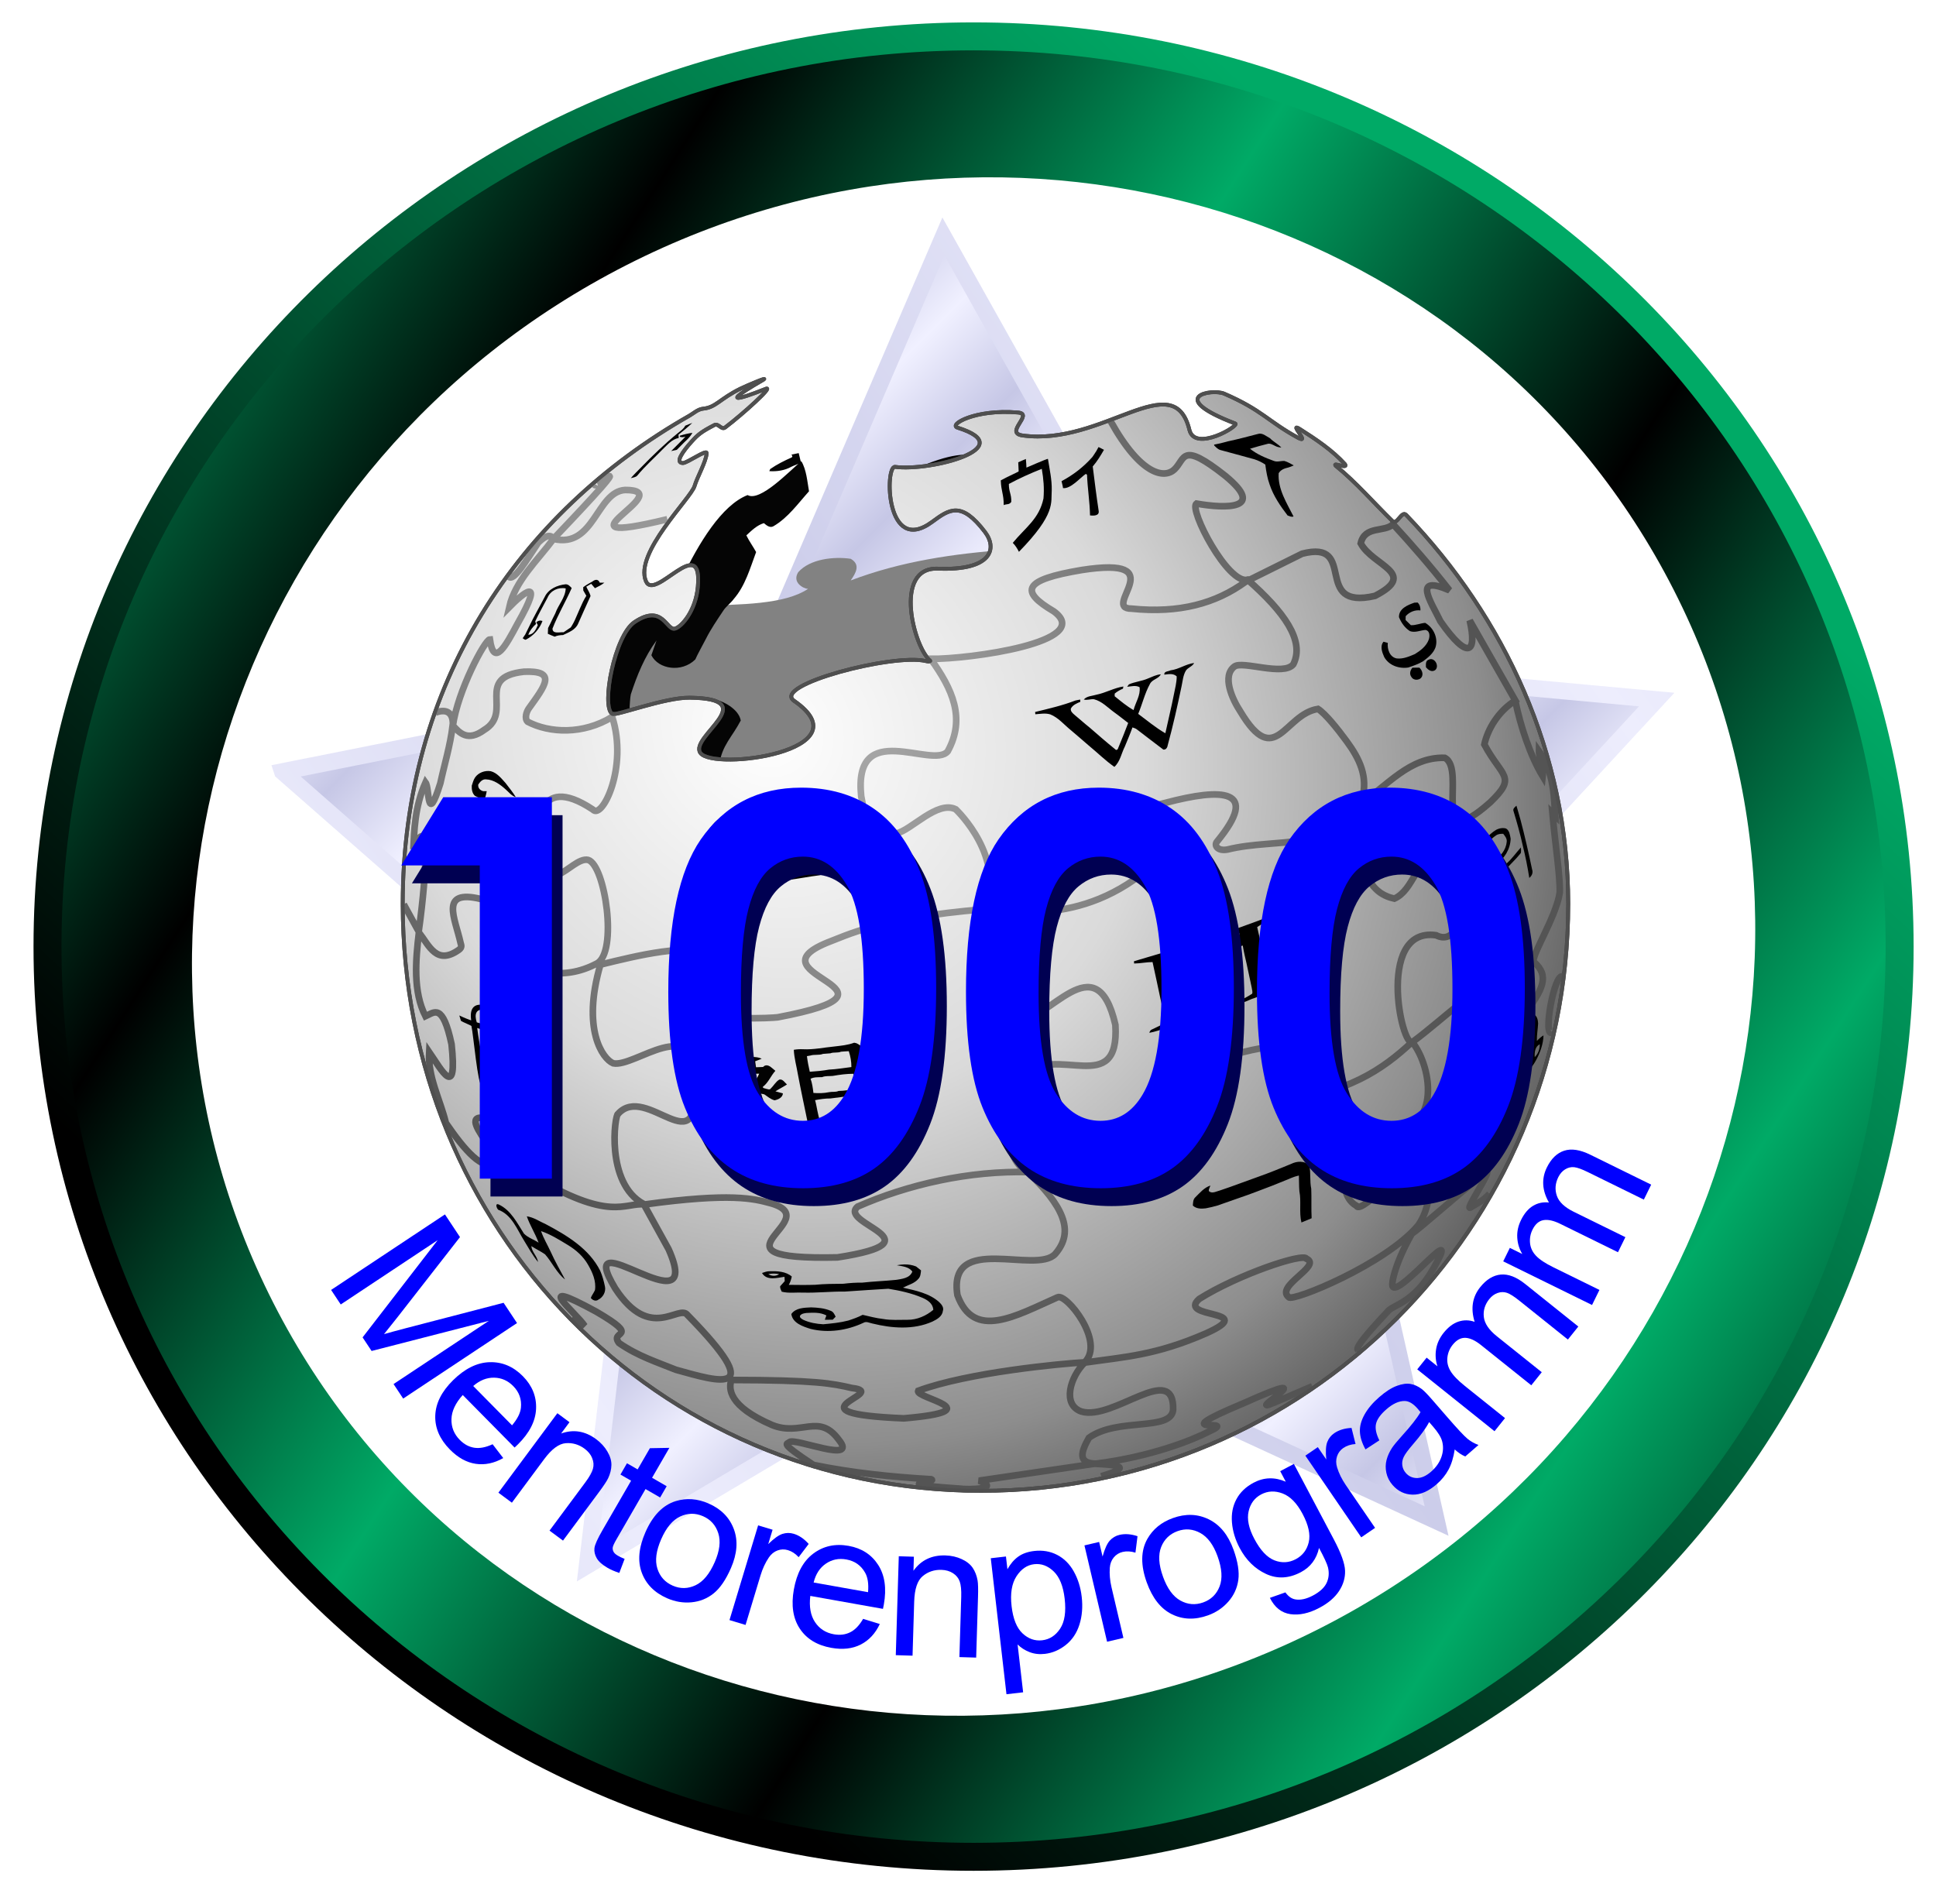 <?xml version="1.0" encoding="UTF-8"?>
<!DOCTYPE svg PUBLIC "-//W3C//DTD SVG 1.1//EN" "http://www.w3.org/Graphics/SVG/1.1/DTD/svg11.dtd">
<svg version="1.1" viewBox="0 0 345.99 340.37" xmlns="http://www.w3.org/2000/svg" xmlns:xlink="http://www.w3.org/1999/xlink">
<defs>
<linearGradient id="p" x1="-634.31" x2="-615.81" y1="4.817" y2="23.329" gradientTransform="matrix(.692 0 0 .692 526.18 109.3)" gradientUnits="userSpaceOnUse" spreadMethod="reflect"><stop stop-color="#c6c7e6" offset="0"/><stop stop-color="#f0f0ff" offset="1"/></linearGradient>
<linearGradient id="o" x1="-622.61" x2="-492.78" y1="183.77" y2="90.181" gradientTransform="matrix(.692 0 0 .692 526.18 109.3)" gradientUnits="userSpaceOnUse" spreadMethod="reflect"><stop stop-color="#ededfd" offset="0"/><stop stop-color="#cccdea" offset="1"/></linearGradient>
<linearGradient id="r" x1="-412.6" x2="-339.77" y1="268.31" y2="314.36" gradientTransform="matrix(1.006 0 0 .989 491.38 -168.16)" gradientUnits="userSpaceOnUse" spreadMethod="reflect"><stop offset="0"/><stop stop-color="#0a6" offset="1"/></linearGradient>
<linearGradient id="q" x1="-403.08" x2="-207.83" y1="445.32" y2="241.69" gradientTransform="matrix(1.006 0 0 .989 491.38 -168.16)" gradientUnits="userSpaceOnUse"><stop offset="0"/><stop stop-color="#0a6" offset="1"/></linearGradient>
<radialGradient id="m" cx="243.87" cy="549.1" r="615.02" gradientTransform="matrix(.16 .16 -.111 .111 162.82 23.278)" gradientUnits="userSpaceOnUse"><stop stop-color="#b1b1b1" offset="0"/><stop stop-color="#545454" offset="1"/></radialGradient>
<radialGradient id="n" cx="282.71" cy="281.52" r="617.72" gradientTransform="matrix(.187 .165 -.151 .172 126.86 35.806)" gradientUnits="userSpaceOnUse"><stop stop-color="#fff" offset="0"/><stop stop-color="#dadada" offset=".451"/><stop stop-color="#b6b6b6" offset=".648"/><stop stop-color="#8d8d8d" offset=".866"/><stop stop-color="#646464" offset="1"/></radialGradient>
<filter id="l" color-interpolation-filters="sRGB"><feGaussianBlur stdDeviation=".65"/></filter></defs>
<g fill-rule="evenodd">
<path d="m339.49 169.19c0 89.849-74.095 162.69-165.5 162.69-91.401 0-165.5-72.837-165.5-162.69s74.095-162.69 165.5-162.69c91.401 0 165.5 72.837 165.5 162.69z" fill="url(#r)" stroke="url(#q)" stroke-width="5"/>
<path d="m48.867 232.91c34.259 67.267 118.05 93.266 187.16 58.07 69.108-35.196 97.359-118.26 63.1-185.53-34.259-67.267-118.05-93.266-187.16-58.07-69.108 35.196-97.359 118.26-63.1 185.53z" fill="#fff"/>
<path d="m50.467 137.91 84.21-16.777 33.919-78.881 41.979 74.904 85.502 7.883-58.266 63.071 18.924 83.754-77.989-35.924-73.806 43.879 10.066-85.273-64.539-56.635z" fill="url(#p)" stroke="url(#o)" stroke-width="3"/>
</g>
<path d="m181.86 141.3c.007.079-75.096-3.425-75.097-3.428-.001-.002-2.515-25.699-2.506-25.096 9.303-7.513 31.765-1.932 40.152-7.522-.844-.044-2.898-1.148-1.76-2.978 2.133-2.41 6.431-2.827 9.387-2.398 1.82 1.056.903 2.56-.007 3.871 8.885-3.38 18.288-4.803 28.195-5.5l1.636 43.051z" fill="#828282"/>
<path d="m124.56 101.24c.834 1.141 1.697 2.258 2.561 3.375.653 1.164.808 2.555.597 3.858-.573 1.647-1.241 3.271-2.091 4.796-1.655 2.553-3.128 2.046-5.46.563-.959.062-2.059 0-2.843.65-2.138 2.913-3.467 6.194-4.592 9.638-.203.853-.396 5.972-.395 5.983-.01-.009-5.22-.546-5.317-.564-.538-10.161.974-12.119 5.877-19.162 2.567-2.173 11.636-9.12 11.662-9.137zm3.576 23.887c.918.173 3.864 1.515 4.247 3.65-1.546 2.985-3.393 4.457-3.841 7.941-.018-.019-7.492-2.707-7.544-2.594.097.163 6.687-8.142 7.138-8.997zm48.338-35.836c5e-5.052 1.289 12.04 1.244 12.089-.247-.232-2.228-2.917-2.446-3.174-.215-.253-.406-.525-.605-.789-.773-1.102-1.939-2.148-3.353-2.189-1.379.102-2.475 1.045-3.529 1.846-.595.499-1.339.762-1.969 1.208-.757.341-1.64.627-2.454.314-1.366-.492-2.509-1.704-2.857-3.111-.117-1.054-1.502-5.135-1.326-6.211.059.044 17.304.021 17.295.016v4e-6zm-5.929-13.171c-.006-.012 6.435.876 6.433.759.002.017-1.478 6.868-1.526 6.79-.183-.152-3.494-2.139-4.724-2.629-.045-1.605-.018-3.324-.182-4.92zm-33.264-6.857c.911 1.506 1.066 3.635 1.372 5.377-1.98 2.207-3.746 4.72-6.354 6.246-.639.369-1.246-.162-1.711-.553-1.244.378-2.205 1.324-3.133 2.189.505 1.035 1.19 1.971 1.745 2.979-1.086 2.9-1.929 6.019-4.01 8.407-.568.78-1.402 1.321-1.909 2.148-1.083 1.628-2.195 3.246-3.072 4.996-.292.567-1.646 3.047-1.877 3.644-2.423 2.406-6.585 1.774-7.852-.751.584-1.558 8.013-25.057 17.198-28.629 2.234 1.288 7.534-4.358 9.604-6.054zm-1.548-1.223c.144-.027.933-.198 1.077-.225l.398 1.643c-.367.307-1.257.565-1.678.784-1.212.675-2.601.893-3.973.797l.16-.372c1.205-.839 2.53-1.501 3.872-2.093.023-.055.07-.165.094-.22-.043-.068-.128-.205-.171-.273.056-.01.167-.031.223-.041zm95.143 9.684c.017-.018.415-1.374.604-1.578.241.223 1.484 1.796 1.7 2.046-.034.139-.423.574-.457.713-.361-.058-1.092-.581-1.454-.61-.008-.126-.386-.446-.394-.572zm-17.034-6.897c1.701 1.358 4.095 2.087 6.001 3.059.45.27 1.678 1.688 1.72 2.28-.168.74-1.748.937-2.358 1.282-2.519 1.574-4.736.783-6.919-1.721l1.555-4.9z" fill="#050505"/>
<path d="m280.27 161.54c0 57.951-46.979 104.93-104.93 104.93s-103.37-46.979-103.37-104.93c0-39.177 20.593-69.818 51.264-87.256.692-.394 1.476-1.147 2.443-1.242 2.268-.222 2.933-1.741 6.677-3.584 1.063-.523 5.363-2.335 3.945-1.516-10.1 5.841-.348 1.91.549 1.556 1.567-.619-4.059 4.498-7.263 6.915-.654.494-1.187-.818-1.922-.438-2.291 1.185-2.922 1.689-4.09 2.99-1.545 1.722-2.999 3.751-1.544 3.8.755.025 4.294-2.529 4.261-1.767-.062 1.45-1.742 4.389-2.153 5.852-.612 2.177-10.846 12.012-8.694 17.045 1.579 3.694 10.169-8.892 9.269 1-.394 4.326-2.897 7.123-4.062 7.46-1.562.452-2.156-4.568-7.253-1.162-3.56 2.379-5.991 15.032-3.993 16.406.623.429 9.371-2.95 13.861-2.894 13.287.166-.15 7.022 1.9 9.872 2.37 3.293 29.619-.393 16.759-9.308-4.082-2.829 17.693-8.5 23.504-7.12.845.201.88-.038.845-.065-2.879-2.145-6.792-16.772 1.363-16.443 9.524.384 10.702-3.538 8.372-6.585-4.208-5.503-6.296-4.084-9.411-1.781-8.37 6.19-8.476-10.068-6.631-9.825 6.402.843 22.532-3.459 11.174-7.006-1.703-.532 3.147-3.366 10.783-2.712 2.921.25-2.537 3.651.842 4.107 14.348 1.936 26.971-12.583 29.8-1.006.992 4.059 9.069-.795 8.185-1.133-12.522-4.793-4.16-6.284-1.968-5.336 6.808 2.943 7.819 4.951 13.221 7.894 2.26 1.231-1.824-2.911.296-1.569 2.901 1.837 5.868 3.831 8.074 6.285.597.94-2.335-.449-1.654.281 3.589 2.899 6.887 6.709 10.126 9.873.829.81 1.646-1.932 2.45-1.096 17.583 18.288 28.976 42.667 28.976 69.507z" fill="url(#n)" stroke="#393939" stroke-linejoin="bevel" stroke-width=".679"/>
<path d="m279.3 174.54c-1.544-.801-3.636 11.116-1.905 10.015m-186.5-81.507c.892 1.016 3.208-2.955 5.273-6.042.842-.804 2.002-1.802 2.771-.731 17.615-18.481 6.489-8.063 7.389-9.737m-28.519 40.834c2.122-.777 3.253.086 3.117 2.386.87-6.303 5.751-15.445 6.62-15.472.711 5.059 2.811 1.195 4.926-2.771 5.077-8.937.9-5.406-1.462-3.002 1.056-4.678 4.972-8.262 7.906-12.189 7.306 1.74 7.678-8.441 12.8-8.748 10.086-.008-14.613 10.594 7.543 5.234m115.27 154.97-6.812 2.925c-6.099 2.601 10.603-7.11-5.542.135-15.278 6.379.231 2.206-6.389 5.157-2.192 1.163-9.906 4.398-20.109 5.638 5.893.243 5.494.912 1.135 2.232m69.378-50.466c-1.257 1.23-1.239 1.116-3.438 2.453-1.003.481 4.202-7.142 2.83-6.423-6.818 5.65-11.788 10.068-13.28 11.103-2.996 5.284-3.768 9.111-3.375 9.47 1.4 1.53 12.592-12.655 7.293-3.375-3.425 6.224-7.276 6.589-8.164 7.729-8.599 9.116-4.089 6.143-5.497 7.429m9.866-55.607c-5.293 4.987-11.805 9.447-24.093 10.545-2.787-.721 12.108-13.912-8.082-8.159-24.324 10.071-5.524 8.847-6.004 12.855.372.082.495 5.388-30.25 8.082-10.83-.316-21.811 2.245-30.712 6.158-3.712 3.093 15.159 6.171-3.618 9.083-25.321.541-1.438-6.766-12.008-9.699-2.903-.787-7.007-1.884-22.399.231-3.747-.411-6.072 3.322-20.398-5.311-3.373-1.204 6.976-3.352-3.079-8.39-14.126-6.069-1.649 4.946-3.002 6.389-2.564 1.361-5.674-2.28-9.102-7.255-1.02-4.219-3.25-8.204-2.983-12.681 2.288 3.351 5.061 8.647 4.003-1.385-1.591-7.456-3.073-5.707-4.663-4.998-2.249-4.442-1.755-9.998-1.173-15.006 1.886 2.509 3.199 5.906 7.121 3.147.675-.475.406-.886.331-1.23-.976-4.444-3.87-9.691 3.643-7.862 10.581 2.081-.555 8.495 3.235 10.143 5.615 2.812 11.259 4.65 17.446 1.389 3.817-1.895 1.525-17.654-1.54-18.528-3.172-.7-8.046 9.129-9.16-4.311.288-.422-.523-11.685 10.007-4.695 1.665 1.9 6.335-7.566 3.464-16.549-5.225 3.203-11.206 2.893-15.104.865-.6-.567-.243-1.77.209-2.4 2.933-4.082 5.097-6.801-.885-6.548-8.927.982-1.807 7.213-7.082 10.391-2.954 2.173-4.43.56-5.642-.805-.446 3.63-1.491 7.019-2.21 10.35-2.459 7.838-1.89.883-2.653-.15-1.945 4.404-2.021 8.695-2.165 11.942 2.865-7.11 2.522 3.367.951 14.714l-2.681-4.873m126.32-86.366c5.455 9.808 9.677 10.286 11.412 8.646 2.003-1.894 1.128-5.149 9.107 1.151 7.33 6.036.103 5.868-5.171 4.953-1.384 1.021 5.631 14.488 9.144 13.607 6.443 5.664 10.31 10.898 8.164 15.131-1.775 2.143-9.063-.686-10.503.372-2.298 1.688-.407 5.852 1.076 8.096 6.24 10.391 7.814.435 13.843-.507 1.308.835 3.473 3.521 5.137 5.792 2.302 3.141 3.855 6.33 2.748 10.304-5.617 9.814-14.993 6.801-24.057 9.035-1.814.335-2.415-.758-1.881-1.405 7.8-9.445.966-9.65-9.277-6.922-24.41 6.014 1.374 8.552-3.046 11.807-13.286 11.224-27.643 6.753-29.159 7.284 3.733-9.355-4.794-17.545-5.187-17.948-3.288-1.675-8.012 3.778-10.606 4.29-4.512.891-5.318-1.131-6.304-6.631-1.462-14.07 12.76-4.764 15.463-8.024 3.247-5.912.829-11.162-3.051-16.53 6.89.076 29.435-3.02 22.023-8.479-6.174-3.645-5.506-5.643 4.937-7.395 16.673-2.606 3.364 6.92 8.933 6.899 8.56.876 15.088-.947 20.366-4.79l10.136-5.032c10.096-2.601 1.602 10.168 13.008 7.543 7.847-4.043-.379-5.346-2.54-9.391.726-3.229 4.279-1.925 5.773-3.425 3.232 3.518 6.904 7.732 10.083 11.815-6.695-2.877-3.351 1.95-1.616 5.542 4.985 7.133 6.581 5.63 5.234-.154l8.159 14.317c-3.047 1.892-4.958 5.138-5.542 7.851 3.157 5.917 5.886 5.665 1.078 10.314-11.096 9.879-4.141-5.946-8.159-7.928-6.322-.189-10.241 5.028-15.087 8.159-.886 12.711 2.08 16.111 6.081 17.011 3.552-1.593 3.821-7.299 7.466-6.928 6.605.415 5.657 16.388 0 13.47-11.145-1.575-5.801 22.176-3.926 18.858 5.184-3.858 11.439-10.126 15.164-10.699 4.308-1.51-7.961 17.345 4.388 6.158 3.534-4.655 4.673-7.054 1.886-9.506-.882-.586 3.957-8.039 4.578-12.418.126-2.694-.833-8.848-1.307-14.253l.5.5c-.185-2.68-.149-7.845-2.925-11.623-.017.503.823 3.49.693 4.58-2.194-3.614-3.998-9.007-4.888-13.47m-18.454 60.924c3.663 4.543 5.518 16.702-5.574 16.366-4.788.209-9.191 10.22-4.354 12.954.853 1.841 10.988-9.914 11.604-7.524.392-.587 3.063 5.556-.555 10.967-5.829 6.989-22.547 13.762-23.157 12.885-2.532-1.979 5.974-5.582 3.178-6.877-.541-1.123-12.295 2.837-19.198 7.191-4.033 3.61 10.835 1.797 1.304 6.116-9.111 3.992-14.633 4.225-21.776 5.264-2.579 2.559-4.05 7.506-.599 8.731 5.708 1.752 16.653-9.084 16.421-.297-.383 3.912-9.94 1.306-15.053 5.006-1.435 2.541-2.01 4.518 1.146 4.611l-20.792 3.048c4.109 1.507-1.893 1.659-3.586 1.409-13.447-.913-3.454-1.081-4.962-1.665-7.014-.416-14.027-1.124-21.041-2.562-6.529-4.309-4.47-3.64-4.322-4.078 1.066-.822 12.41 3.961 8.854-.422-3.559-4.866-6.72-.537-11.902-2.626-7.836-3.382-7.808-6.519-7.293-8.055 15.154.026 17.984.615 21.542 1.434 7.154.848-12.62 4.501 9.265 5.424 16.067-1.384 1.977-3.594 2.578-4.924 8.855-3.291 25.667-4.873 29.752-5.091 3.735-3.67-3.319-12.414-4.855-11.617-7.528 3.341-14.928 7.713-17.883-.401-1.745-11.23 14.092-3.61 17.49-7.361 3.573-4.119 1.319-8.654-4.984-14.693-4.67-2.365-4.432-12.531-1.089-17.09 6.168-5.96 17.594 4.075 16.818-9.144-3.441-14.961-11.938-.363-17.907-.544-9.959-.525-6.672-16.817-5.552-20.138-18.88 1.591-24.533 4.66-28.085 5.987-14.283 5.892 17.382 8.364-8.817 13.335-.847.106-11.872.815-11.806-1.85.032-1.303 8.245-8.07.921-9.525-5.289-1.838-13.9.259-20.792 1.959-3.365 11.522.382 16.843 2.286 17.635 3.878.814 14.897-9.248 14.478 3.375 1.273 15.266-8.523.01-13.607 5.66-.581.039-2.312 12.423 4.572 16.111l4.459 8.082c6.678 15.041-17.473-6.203-9.545 7.005 6.328 9.694 11.408 2.698 12.932 4.772 14.279 14.588 5.826 11.975-2.078 9.776-3.387-1.377-6.774-2.434-10.16-4.772-1.853-2.386 4.254-.757-4.08-5.619-12.027-6.552-3.511.306-2.078 2.54l-2.313-1.358" fill="none" stroke="url(#m)" stroke-width="1.188"/>
<path d="m280.27 161.54c0 57.951-46.979 104.93-104.93 104.93s-103.37-46.979-103.37-104.93c0-39.177 20.593-69.818 51.264-87.256.692-.394 1.476-1.147 2.443-1.242 2.268-.222 2.933-1.741 6.677-3.584 1.063-.523 5.363-2.335 3.945-1.516-10.1 5.841-.348 1.91.549 1.556 1.567-.619-4.059 4.498-7.263 6.915-.654.494-1.187-.818-1.922-.438-2.291 1.185-2.922 1.689-4.09 2.99-1.545 1.722-2.999 3.751-1.544 3.8.755.025 4.294-2.529 4.261-1.767-.062 1.45-1.742 4.389-2.153 5.852-.612 2.177-10.846 12.012-8.694 17.045 1.579 3.694 10.169-8.892 9.269 1-.394 4.326-2.897 7.123-4.062 7.46-1.562.452-2.156-4.568-7.253-1.162-3.56 2.379-5.991 15.032-3.993 16.406.623.429 9.371-2.95 13.861-2.894 13.287.166-.15 7.022 1.9 9.872 2.37 3.293 29.619-.393 16.759-9.308-4.082-2.829 17.693-8.5 23.504-7.12.845.201.88-.038.845-.065-2.879-2.145-6.792-16.772 1.363-16.443 9.524.384 10.702-3.538 8.372-6.585-4.208-5.503-6.296-4.084-9.411-1.781-8.37 6.19-8.476-10.068-6.631-9.825 6.402.843 22.532-3.459 11.174-7.006-1.703-.532 3.147-3.366 10.783-2.712 2.921.25-2.537 3.651.842 4.107 14.348 1.936 26.971-12.583 29.8-1.006.992 4.059 9.069-.795 8.185-1.133-12.522-4.793-4.16-6.284-1.968-5.336 6.808 2.943 7.819 4.951 13.221 7.894 2.26 1.231-1.824-2.911.296-1.569 2.901 1.837 5.868 3.831 8.074 6.285.597.94-2.335-.449-1.654.281 3.589 2.899 6.887 6.709 10.126 9.873.829.81 1.646-1.932 2.45-1.096 17.583 18.288 28.976 42.667 28.976 69.507z" fill="none" stroke="#4f4f4f" stroke-linejoin="bevel" stroke-width=".679"/>
<path d="m122.46 76.089c.414-.184.839-.341 1.263-.502-.784.745-1.615 1.439-2.468 2.103.01.148.031.444.042.592-1.234.228-2.037 1.245-2.9 2.058-1.499 1.544-3.119 2.977-4.487 4.643-.288.343-.782.355-1.181.487.544-.637 1.147-1.22 1.732-1.819 2.125-2.185 4.316-4.309 6.678-6.239.481-.398 1.038-.742 1.322-1.323z" fill="#020202"/>
<path d="m121.51 77.874c.729-.227 1.473-.409 2.23-.514-.472.923-1.345 1.527-2.029 2.278-.251.253-.501.506-.752.758-.339.074-.677.152-1.015.228.72-.73 1.461-1.441 2.171-2.182.098-.105.294-.315.391-.419-.356.144-.698.157-1.024.04.007-.047.021-.141.028-.188z"/>
<path d="m224.77 77.575c.822-.29 1.514.403 2.191.751.604.643 1.441 1.015 2.035 1.675-.393-.039-.781-.115-1.127-.307-.432-.213-.909-.519-1.406-.34-1.028.263-2.054.532-3.064.855 1.246 1.004 2.738 1.622 4.229 2.165.623.267 1.284-.029 1.928.022.591.168 1.119.497 1.656.791-.31.137-.619.266-.939.366-.688.152-1.379.388-1.756 1.029-.177 2.822 1.433 5.31 2.657 7.731-.381.148-.716-.064-1.059-.171-1.3-1.697-2.533-3.489-3.214-5.537-.416-1.148-.616-2.36-.773-3.566-.611-.419-1.281-.739-1.987-.96-.853-.211-1.69-.477-2.539-.695-1.146-.312-2.296-.611-3.439-.932-.483-.11-.822-.489-1.159-.82-.008-.04-.025-.121-.033-.161.774-.149 1.546-.314 2.304-.537.038-.011.113-.034.15-.045 1.796-.378 3.569-.856 5.346-1.315z"/>
<path d="m196.32 79.904c.325.162.648.325.975.491-.599 1.038-1.22 2.072-2.009 2.98.338 2.665.663 5.333 1.069 7.989.106.863-.976.83-1.553.762-.043-2.429-.447-4.834-.533-7.26-.055-.042-.164-.126-.218-.168-1.026.701-2.682 2.71-4.078 2.546-.042-.423-.175-.827-.262-1.239 2.102-1.125 3.927-2.531 5.514-4.324.07-.103.21-.308.28-.411.312-.431.574-.894.816-1.367z"/>
<path d="m183.44 83.581c.011.022 3.705-1.644 3.843-1.556.29 1.858.724 3.71.677 5.603-.161 2.232.77 4.207-5.865 11.003-.283-.587-.639-1.138-1.099-1.603 2.29-2.782 4.708-4.268 5.487-7.932.158-1.84.011-3.478-.301-5.297-2.043.809-3.942 1.664-5.883 2.701-.015 1.453.469 1.752.43 3.202-.363.557-.772.326-1.349.578.002-1.999-.459-2.42-.527-4.418 1.193-.667 3.222-1.552 3.196-1.615-.008-.019-.079-1.621-.074-1.619.015.008 1.351-.612 1.36-.597.018.03.124 1.563.105 1.549z"/>
<path d="m105.9 103.92c.48-.382 1.036-.439 1.281.232.208-.002.624-.006.832-.008-.51.415-1.105.699-1.688.991-.222-.266-.445-.531-.67-.792-.219.129-.658.386-.877.514.234.567.633 1.073.757 1.682-.762 1.648-1.486 3.316-2.234 4.971-.488 1.093-1.674 1.513-2.674 1.995-.514.018-1.029.07-1.5.292-.412-.162-.821-.331-1.222-.517.01-.257.031-.772.041-1.029.295-.569.574-1.147.842-1.728.149-.291.293-.584.441-.874.528-1.534 1.804-2.821 1.87-4.478-1.345-.256-2.724.39-3.26 1.674-.722 1.409-1.527 2.775-2.189 4.215.038.115.113.345.15.46-.605.537-1.099 1.172-1.388 1.937.964-.035 1.372-.974 1.703-1.731-.067-.126-.202-.377-.27-.502.321-.296.688-.375 1.103-.237-.517 1.433-1.593 2.624-2.936 3.329-.223.112-.416-.158-.606-.236.155-.223.308-.446.459-.67.202-.443.419-.878.642-1.309.873-1.859 1.913-3.631 2.857-5.453.673-1.387 2.258-2.073 3.718-2.216.481-.012.786.358 1.089.672-1.08 2.449-2.471 4.76-3.436 7.258.02 1.022 1.334.585 1.998.639.425-.287.849-.578 1.274-.865.377-.57.686-1.18.947-1.81.237-.516.459-1.039.68-1.561.334-.783.694-1.558 1.15-2.279-.18-.318-.36-.637-.546-.95-.003-.145-.009-.436-.012-.581.523-.4 1.1-.715 1.673-1.035h1e-5z" fill="#020202"/>
<path d="m209.22 119.81c1.475-.187 2.725-1.136 4.191-1.306-.325.655-1.16.796-1.514 1.422-.469.837-.539 1.817-.736 2.739-.742 3.554-1.535 7.1-2.491 10.603-.055.387-.333.779-.77.707-1.549-1.198-3.132-2.353-4.671-3.564-.243-.206-.549-.294-.841-.394-.41 1.157-.904 2.282-1.363 3.42-.623 1.207-.829 2.689-1.871 3.634-1.635-1.148-3.063-2.568-4.606-3.837-1.079-.911-2.124-1.861-3.213-2.759-1.186-.959-2.198-2.214-3.645-2.791-.867-.257-1.782-.085-2.662-.017-.008-.102-.025-.306-.034-.408 2.429-.593 4.871-1.155 7.21-2.055.275-.067.555-.118.836-.17.008.101.025.303.033.404-.639.274-1.353.562-1.696 1.213-.088.501.326.832.66 1.123.909.742 1.77 1.54 2.693 2.265 1.507 1.314 3.017 2.629 4.572 3.886.176.246.467.061.518-.186.623-1.496 1.228-3 1.804-4.515-.839-.625-1.641-1.297-2.494-1.903-1.164-.841-2.195-1.986-3.634-2.343-.604-.055-1.205.221-1.808.053.562-.637 1.476-.622 2.235-.854 1.664-.328 3.164-1.22 4.839-1.474-.017.096-.052.289-.07.385-.532.231-1.045.509-1.484.891-.001.117-.002.35-.003.467 1.085.876 2.162 1.781 3.378 2.475.342-1.371 1.276-2.631 1.075-4.096-.707-.374-1.481-.137-2.225-.07.079-.107.237-.321.316-.428 1.083-.48 2.309-.567 3.4-1.05.749-.296 1.481-.687 2.301-.748-.4.824-1.54.881-1.943 1.727-.925 1.68-1.354 3.579-2.092 5.343 1.596 1.178 3.122 2.477 4.849 3.462.493-2.308 1.075-4.596 1.523-6.915.211-1.075.502-2.144.508-3.247-.61-.585-1.458-.405-2.209-.313-.107-.624.743-.561 1.133-.78v1e-5z"/>
<path d="m252.77 107.72c.193-.008.388-.017.585-.025.39.376.517.881.498 1.411-1-.13-1.971.284-2.636 1.023-.005.173-.014.519-.018.692.313.31.631.617.949.925.878.041 1.688-.348 2.552-.416 1.489.841 2.383 2.753 1.831 4.413-.399 1.075-1.337 1.805-2.227 2.464-.749.449-1.572.743-2.394 1.022l-.235.082c-1.64.253-3.462-.37-4.296-1.872-.376-.818-.793-1.968-.127-2.739.192.052.577.157.769.21-.132 1.129.356 2.584 1.629 2.783 1.116.114 2.197-.355 3.206-.781 1.019-.626 2.057-1.421 2.48-2.585.22-.627.226-1.594-.601-1.732-.918.072-1.828.546-2.758.211-.921-.582-1.558-1.499-1.959-2.496-.046-1.529 1.553-2.169 2.755-2.591h-1e-5z"/>
<path d="m255.32 117.91c1.026-.535 2.023 1.156 1.148 1.879-.633.402-1.216-.045-1.63-.518-.006-.487-.106-1.163.482-1.361z"/>
<path d="m252.43 119.34c.412.007.826 0 1.242-.004.554.521.831 1.455.119 1.976-.534.316-1.275.226-1.58-.355-.368-.515-.181-1.183.219-1.617z"/>
<path d="m84.893 138.97c.61-.882 1.772-1.304 2.814-1.129 1.139.303 1.885 1.284 2.643 2.115.629.828 1.293 1.636 1.839 2.525-.745-.212-1.219-.854-1.774-1.343-.989-.896-2.173-1.793-3.559-1.836-.657-.068-1.058.449-1.391.924-.068.612.311 1.021.867 1.183.163.002.49.005.653.007-.08.421-.166.845-.321 1.248-.593.331-1.259-.191-1.801-.429-.496-.473-.579-1.161-.554-1.81.166-.495.295-1.014.586-1.454z"/>
<path d="m86.322 143.2c-.261.004-.524.014-.785.032-.72.149-1.214.81-1.486 1.454-.505 1.085-.346 2.321-.265 3.475.192-.986.323-2.014.923-2.855.198-.067.396-.137.594-.202.664.119 1.338.125 2.011.106.195 1.106-.027 2.207-.467 3.226-.845.022-1.691-.015-2.536-.026-.201.498-.399.999-.605 1.496.121.065.367.195.488.26-.741 1.24-1.38 2.561-1.73 3.969.963-.183 1.926.048 2.881.17 1.569.252 3.232.729 4.319 1.963.283-.92.266-1.884.302-2.833.278-1.632.713-3.232 1.422-4.733-.293-.011-.588-.023-.881-.032.081-1.881.688-3.711 1.661-5.316-.809-.007-1.617-.004-2.425-.011-.298.635-.571 1.285-.722 1.974.506.096.851.471 1.125.881.022.826-.042 1.653-.249 2.457-.809-.011-1.617-.027-2.425-.037.293-1.124.691-2.265.472-3.443.264-.643.556-1.279.732-1.953-.784.003-1.572-.033-2.356-.021zm-1.406 6.945c.918.069 1.84.093 2.754.218.514.091 1.115-.08 1.56.255.492.443.249 1.168.308 1.746.054.926-.214 1.826-.233 2.748-1.184-1.143-2.595-2.061-4.176-2.547-.355-.108-.725-.133-1.093-.154-.033-.106-.1-.324-.133-.43.281-.644.595-1.269 1.013-1.836z"/>
<path d="m129.27 145.76c2.708-1.744 6.009-2.428 9.199-2.371 2.483-.023 5.176.737 6.788 2.74.613 1.169.76 2.524.616 3.823-.315.975-.644 2.006-1.397 2.741-1.095 1.14-2.538 1.857-3.994 2.419-0.0.328.001.658.003.988 1.197-.133 2.377-.404 3.582-.473.764-.668.957-2.101 2.2-2.04.182.937.246 1.889.361 2.835-1.977.243-3.932.632-5.907.892-.995.129-1.986.391-2.997.302-.016-.766-.062-1.53-.083-2.295 1.647-.603 3.189-1.685 4.023-3.263.875-1.453 1.216-3.397.39-4.944-.246-.585-.705-1.04-1.146-1.481-1.425-1.208-3.455-1.413-5.236-1.095-1.868.266-3.86.81-5.131 2.303-1.317 1.442-1.975 3.652-1.15 5.498.48 1.215 1.398 2.278 2.6 2.818.792.337 1.65.462 2.476.687-.011.75.022 1.5.07 2.249l.003.108c-2.717.395-5.453.658-8.168 1.052-.174-.927-.132-1.872-.129-2.809.304.001.609.004.914.009.53.444.911 1.364 1.72 1.251 1.015-.109 2.03-.236 3.034-.42-.092-.346-.009-.991-.529-.974-1.347-.174-2.767-.441-3.816-1.371-1.134-.829-1.46-2.289-1.692-3.593-.149-2.362 1.538-4.349 3.396-5.588z" fill="#020202"/>
<path d="m270.5 145.02c-.198-.454.214-.751.512-1.012.257.841.48 1.692.728 2.537.775 2.922 1.442 5.87 2.061 8.829.225.617-.022 1.14-.491 1.547-.312-1.95-.697-3.892-1.175-5.808-.456-2.054-1.024-4.081-1.635-6.093z"/>
<path d="m268.48 148.01c-.371.02-.739.131-1.072.297-1.477.871-2.567 2.344-3.04 3.985-.253.83-.049 1.822.589 2.425.705.565 1.618.153 2.313-.207 1.585-.975 2.643-2.727 2.706-4.595-.125-.653-.196-1.454-.828-1.831-.22-.064-.446-.086-.669-.074zm.164 1.019c.331.406.695.865.631 1.427-.135 1.454-1.144 2.825-2.536 3.306-.384.137-.865.135-1.157-.18-.406-.446-.378-1.097-.313-1.655.337-1.099 1.166-1.99 2.106-2.616.371-.264.828-.285 1.268-.281z"/>
<path d="m269.23 154.35c.982-.842 1.703-1.929 2.576-2.875.022.329.051.664-.01.993-.915 1.151-2.017 2.131-2.969 3.248.342 1.355.654 2.723.86 4.106-.149.291-.37.536-.582.78-.063-.018-.19-.054-.253-.072-.291-1.372-.478-2.768-.903-4.109-.314.276-.623.555-.931.834-.832.794-1.761 1.479-2.569 2.298-.197-.267-.39-.538-.576-.807 1.142-.826 2.186-1.774 3.289-2.648.714-.552 1.379-1.164 2.068-1.746h1e-5z"/>
<path d="m224.22 164.81c.991-.33 1.932-.826 2.974-.99-.039.095-.118.285-.158.379-.726.582-1.599.963-2.358 1.506.526 2.336 1.069 4.669 1.567 7.012.25 1.215.485 2.433.763 3.643.321-.059.646-.117.969-.183.624-.067 1.305-.448 1.904-.108-.244.205-.528.357-.822.473-1.645.639-3.297 1.257-4.949 1.877-.961.256-1.892 1.022-2.914.756.813-.595 1.743-.999 2.577-1.557.134-.341-.037-.713-.068-1.057-.436-1.959-.809-3.931-1.283-5.881-.121-.56-.235-1.121-.328-1.684-.068.027-.203.08-.271.106-3.277 4.319-6.684 8.535-10.207 12.652 1.06-.092 2.109-.285 3.168-.396-.073.121-.218.364-.291.485-1.223.322-2.403.784-3.614 1.145-1.308.414-2.611.841-3.928 1.224-.507.153-1.017.298-1.537.391.056-.294.216-.533.509-.626.805-.381 1.614-.758 2.382-1.212-.358-1.424-.574-2.879-.928-4.304-.437-2.174-.942-4.334-1.399-6.503-1.106.004-2.195.25-3.3.257-.005-.101-.014-.302-.019-.403.369-.113.741-.225 1.113-.333 1.207-.36 2.418-.707 3.624-1.073 1.297-.386 2.594-.777 3.884-1.187l.027-.133c.21-0.0.422.001.636.003l.046.396c-.929.482-1.891.903-2.782 1.455.46 1.953.905 3.909 1.321 5.873.214.983.391 1.975.637 2.951 1.398-1.303 2.472-2.898 3.719-4.336 2.328-2.785 4.515-5.682 6.712-8.57-.975.025-1.924.282-2.898.307.005-.104.014-.312.019-.416 1.846-.614 3.684-1.252 5.503-1.942v-1e-5z"/>
<path d="m274.03 181.31c-.945.279-1.616 1.038-2.361 1.634-.08.079-.238.24-.318.318-.162.156-.324.31-.483.467-1.585 1.715-3.153 3.47-4.415 5.444-.624.981-1.172 2.03-1.427 3.173.362-.17.71-.374 1.024-.626.381-.412.723-.863.971-1.369.72-1.503 1.809-2.791 2.945-3.995.896-1.095 1.907-2.163 3.237-2.722.212.301.535.578.504.987.035 1.094-.054 2.204-.292 3.274-.428.937-1.06 1.765-1.555 2.669-.75 1.183-1.265 2.491-1.99 3.688-.017-1.575.615-3.174.149-4.717-.876.042-1.531.678-2.117 1.258-.919.962-1.762 2.181-1.666 3.576 1.002.179 1.611-.68 2.26-1.273.014 1.29-.201 2.563-.292 3.847.055.049.163.143.218.191l.016-.016c.553-.593 1.185-1.121 1.639-1.799 1.014-1.98 1.817-4.116 3.215-5.868-.05.549-.133 1.091-.196 1.639.699-.26 1.044-.951 1.395-1.555.745-1.376 1.311-2.893 1.353-4.473-.445.27-.833.616-1.183.998-.027-1.052.166-2.086.223-3.131-.032-.605-.174-1.432-.854-1.618l-5e-5-1e-5zm1.151 5.338c.019.838-.279 1.713-.902 2.292-.065-.826.052-1.896.902-2.292zm-6.489 4.563c.021.88-.581 1.798-1.459 1.995-.035-.877.537-1.867 1.459-1.995z"/>
<path d="m85.82 179.57c-1.175.026-1.906.769-1.611 2.794.008.057-1.44-.514-2.123-.866.09.288.203.658.287.952.389.284 1.748.792 1.879.933.364 1.658 1.121 10.595 1.867 10.768.15.347.915.105 1.11.427-.633-3.617-1.49-7.185-1.946-10.835.939.334 6.476 1.956 7.401 2.172.149.778.276 1.634.244 1.611-5.663-4.112-8.454 4.283.68 3.555.015-.001.685 4.228.888 5.096.371.851 1.393.975 1.47 1.11-.441-3.952-1.704-9.515-1.903-11.037.567.105.976.257 1.556.177-.082-.311-.188-.612-.293-.915-3.385-.833-6.794-1.72-10.122-2.782-.954-2.947 1.506-3.555 7.632 1.379.081.066 1.208-.154 1.19-.214-.134-.43-5.423-4.386-8.206-4.326zm2.987 8.932c.15-1.832 2.981-.978 4.383.281l.139 1.269c-2.87.502-4.734-.646-4.522-1.55z"/>
<path d="m152.65 186.37c-1.141.435-2.364.534-3.566.679-1.853.171-3.696.589-5.566.488-.554-.025-1.11.005-1.655.101.068 1.487.488 2.93.732 4.393.538 2.864 1.155 5.708 1.74 8.564-.826.173-1.669.211-2.51.212.093.363.199.73.318 1.088.465-.062.936-.111 1.406-.133 3.587-.292 7.165-.671 10.739-1.093 1.921-.22 3.834-.513 5.757-.722-.034-.246-.065-.49-.096-.732-.312-.153-.596-.418-.955-.435-.282.092-.553.213-.828.324-.601.072-1.207.12-1.793.276-.637-2.037-.919-4.166-1.385-6.245-.152-.654-.278-1.308-.393-1.968-.247-1.202-.478-2.41-.69-3.619.053-.104.159-.31.212-.414-.339-.252-.691-.498-1.072-.679-.1-.021-.297-.064-.398-.085zm-.96 1.518c.297.912.475 1.871.467 2.833-1.332.161-2.654.398-3.995.456-1.134.206-2.294.312-3.443.387-.215-.921-.393-1.853-.509-2.791.148-.025.441-.075.589-.101.741-.244 1.558-.018 2.287-.302.437-.034.873-.058 1.311-.101.611-.247 1.305-.028 1.91-.292.461-.044.921-.065 1.385-.09zm.828 4.038c.141.908.538 1.826.409 2.743-1.02.104-2.028.315-3.056.324-.545.251-1.159.098-1.73.223-.907.191-1.849.201-2.77.133-.105-.854-.215-1.725-.509-2.536.641-.33 1.362-.258 2.059-.287.603-.262 1.269-.152 1.905-.218 1.207-.213 2.453-.385 3.693-.382zm.785 3.847c.249 1.264.573 2.511.785 3.783-.799.295-1.664.156-2.478.366-1.682.119-3.345.404-5.03.488-.473-1.208-.559-2.527-.913-3.772.906-.171 1.823-.312 2.748-.302 1.619-.234 3.254-.425 4.887-.562z" fill="#020202"/>
<path d="m132.8 188.75c1.088.307 2.31-.029 3.328.483-.389.156-.777.311-1.168.459.052.355.101.709.147 1.067.424-.013.848-.026 1.272-.05.376-.433.877-.337 1.312-.04.303.228.588.478.876.728-.819.898-1.238 2.111-2.231 2.853-.032.304.376.248.563.355.264.03.62.252.824-.022.542-.512.896-1.228 1.546-1.618.628-.14.965.525 1.376.87-.668.442-1.39.793-2.064 1.227.444.123.889.249 1.336.367-.046.75-.851 1.11-1.495 1.237-.697-.185-1.259-.679-1.847-1.073-.134-.028-.403-.083-.537-.11.446 2.227.841 4.472 1.443 6.664-.519.03-1.036.089-1.551.155-.13.01-.391.031-.522.042-.377-1.574-.705-3.159-1.02-4.746-.118-.589-.254-1.173-.381-1.758-1.211.154-2.08 1.32-3.345 1.171.011-.128.033-.385.044-.514 2.05-1.003 4.059-2.417 4.973-4.592-1.509.041-3.024.004-4.516.273-.134-.075-.401-.225-.535-.3.01-.25.021-.499.035-.745.796-.197 1.617-.208 2.433-.194-.116-.727-.247-1.454-.298-2.188z" fill="#020202"/>
<path d="m230.73 208.04c1.042-.523 2.451-.63 3.277.335.267 1.352.046 2.743.332 4.092.07 1.758-.019 3.519.068 5.278-.606.258-1.21.518-1.823.758-.444-1.836.001-3.743-.367-5.582-.079-.935-.048-1.874-.089-2.81-.202.047-.401.099-.596.156l-.201.066c-.366.12-.717.276-1.07.425-.923.38-1.853.743-2.775 1.123-2.024.765-4.036 1.566-6.088 2.253-1.28.449-2.56.897-3.839 1.348-.693.193-1.39.367-2.097.494-.795.098-1.669.091-2.285-.496.042-.518.024-1.104.445-1.481.809-.797 1.58-1.737 2.698-2.098-.103.315-.311.615-.296.961.519.587 1.355.067 1.976-.074 1.218-.406 2.427-.838 3.631-1.284 1.13-.395 2.253-.81 3.377-1.223 1.931-.684 3.828-1.462 5.723-2.241z"/>
<path d="m88.937 215.23c-.438-.04-.16.754.101.998 2.427.881 3.352 3.497 4.616 5.513.793 1.3 1.535 2.646 2.499 3.831-.137-1.058-1.123-1.787-1.194-2.849.796.526 1.671.925 2.451 1.475 1.264 1.429 2.04 3.29 3.566 4.489-.03-.059-.092-.174-.122-.233-.831-1.541-1.696-3.066-2.414-4.664-.573-1.252-1.3-2.44-1.746-3.746 1.721.586 3.267 1.562 4.812 2.499 1.447.874 2.756 2.042 3.592 3.528.787 1.355 1.478 2.918 1.231 4.521-.208.484-.559.896-.743 1.39.27.396.894.674 1.316.334.86-.427 1.42-1.419 1.21-2.377-.202-.962-.453-1.918-.854-2.817-1.976-3.939-5.913-6.29-9.667-8.288-1.137-.495-2.193-1.259-3.443-1.433.557 1.633 1.523 3.09 2.106 4.712-.846-.574-1.884-.88-2.611-1.613-1.232-1.909-2.32-4.171-4.473-5.194-.094-.044-.171-.069-.233-.074z"/>
<path d="m161.58 226c-.437.01-.875.061-1.305.149.991.192 2.112.24 2.775 1.125-.46 1.214-1.872 1.306-2.966 1.491-2.005.203-4.02.263-6.022.493-1.115-.021-2.227.062-3.332.196-1.696.016-3.394.019-5.083.186-1.559.054-3.121.025-4.68.011.267-.462.427-.973.536-1.491-1.084-.927-2.584-.971-3.937-.944-.483-.014-.936.163-1.385.313.834 1.431 2.688.865 4.017.684.011.194.032.581.043.775-.269.309-.547.613-.822.918-.033.349.15.655.287.966 1.243.321 2.542.104 3.81.164 2.506.073 4.998-.22 7.503-.186 2.579-.183 5.161-.341 7.741-.504 2.052.332 4.118.78 6.038 1.597.942.387 1.939 1.045 1.995 2.175-1.286 1.074-2.904 1.795-4.6 1.778-1.463-.008-2.942.113-4.388-.149-1.233-.137-2.434-.462-3.64-.738-.819.431-1.696.738-2.573 1.024-1.465.381-2.971.523-4.473.663-1.215-.064-2.45-.283-3.56-.796-.26-.158-.727-.389-.568-.759.264-.347.744-.419 1.151-.467 1.191-.059 2.457-.14 3.544.446-.07.194-.212.581-.281.775.469.004.941 0 1.411-.016.172-.184.35-.359.525-.536-.207-.425-.417-.899-.902-1.061-1.097-.462-2.312-.57-3.491-.605-1.235.061-2.736.072-3.528 1.188.235 1.646 2.09 2.235 3.459 2.664 3.155.773 6.526.268 9.444-1.104.516-.303 1.074.044 1.597.138 3.498.858 7.328 1.159 10.702-.34.805-.391 1.775-.925 1.884-1.915.214-.626-.241-1.168-.658-1.571-1.776-1.601-4.218-2.065-6.473-2.589.943-.488 2.069-.741 2.775-1.592.373-.404.392-.977.451-1.491-.301-.226-.596-.459-.881-.7-.687-.278-1.411-.382-2.138-.366v4e-5zm-23.298 1.634c.323.001.643.037.96.101-.597.408-1.33.388-1.926-.005.317-.064.643-.097.966-.096z"/>
<g fill="#00f">
<path d="m59.173 230.56 20.346-13.498 2.688 4.053-11.211 14.373c-1.047 1.334-1.836 2.324-2.367 2.97.894-.26 2.22-.62 3.98-1.081l17.388-4.52 2.403 3.622-20.346 13.498-1.722-2.595 17.029-11.297-20.951 5.385-1.611-2.429 13.416-17.375-17.32 11.491-1.722-2.595z"/>
<path d="m88.035 258.14 1.903 2.474c-1.631.923-3.267 1.266-4.906 1.027-1.639-.239-3.18-1.089-4.623-2.551-1.817-1.841-2.691-3.861-2.621-6.059.07-2.198 1.128-4.307 3.175-6.327 2.118-2.09 4.3-3.167 6.546-3.231s4.227.774 5.942 2.513c1.661 1.683 2.445 3.624 2.352 5.822-.093 2.198-1.179 4.322-3.257 6.373-.126.125-.32.308-.581.55l-9.265-9.389c-1.305 1.444-1.978 2.88-2.019 4.309-.041 1.429.457 2.669 1.495 3.72.772.782 1.637 1.247 2.594 1.395.957.148 2.046-.061 3.266-.626zm-3.464-10.41 6.937 7.03c.965-1.14 1.494-2.192 1.587-3.158.151-1.491-.307-2.777-1.376-3.86-.967-.98-2.108-1.48-3.423-1.501-1.315-.021-2.557.476-3.725 1.489z"/>
<path d="m89.07 266.8 10.538-14.206 2.167 1.607-1.498 2.02c2.201-.787 4.287-.449 6.258 1.013.856.635 1.529 1.373 2.019 2.213.49.84.728 1.642.714 2.406-.014.764-.204 1.542-.571 2.335-.242.512-.776 1.325-1.603 2.44l-6.479 8.735-2.408-1.786 6.41-8.641c.728-.981 1.178-1.784 1.351-2.409.173-.625.129-1.259-.133-1.903-.262-.644-.714-1.204-1.356-1.68-1.026-.761-2.152-1.092-3.38-.993-1.228.099-2.516 1.058-3.865 2.877l-5.755 7.758-2.408-1.786z"/>
<path d="m111.63 278.63-.951 2.509c-.819-.269-1.517-.57-2.094-.903-.942-.545-1.586-1.116-1.933-1.714-.347-.598-.485-1.201-.416-1.809.069-.608.554-1.69 1.455-3.247l5.095-8.809-1.903-1.101 1.167-2.018 1.903 1.101 2.193-3.792 3.481-.064-3.094 5.349 2.61 1.509-1.167 2.018-2.61-1.509-5.178 8.953c-.428.74-.658 1.242-.689 1.506-.031.264.021.519.155.763s.394.478.778.7c.288.167.687.353 1.197.558z"/>
<path d="m115.34 273.88c1.312-3.001 3.118-4.859 5.418-5.575 1.919-.591 3.88-.449 5.884.428 2.228.974 3.73 2.5 4.506 4.578.776 2.078.601 4.404-.524 6.978-.912 2.086-1.942 3.589-3.09 4.511-1.148.922-2.465 1.452-3.949 1.591-1.484.139-2.934-.101-4.348-.719-2.269-.992-3.784-2.521-4.547-4.587-.763-2.066-.546-4.468.65-7.205zm2.823 1.234c-.907 2.075-1.134 3.827-.68 5.256s1.368 2.443 2.741 3.043c1.363.596 2.724.573 4.083-.069 1.359-.642 2.503-2.026 3.433-4.152.876-2.004 1.085-3.722.626-5.152-.459-1.431-1.365-2.442-2.718-3.033-1.373-.6-2.737-.585-4.092.047-1.355.632-2.486 1.985-3.393 4.061v6e-5z"/>
<path d="m130.37 289.57 5.118-16.931 2.583.781-.776 2.567c1.022-1.002 1.87-1.61 2.543-1.824.674-.214 1.345-.22 2.015-.017.967.292 1.857.898 2.67 1.816l-1.793 2.364c-.576-.627-1.215-1.046-1.916-1.258-.627-.19-1.247-.171-1.861.055s-1.128.642-1.543 1.247c-.627.924-1.124 1.992-1.49 3.203l-2.68 8.864-2.87-.868z"/>
<path d="m154.25 289.35 2.983.92c-.798 1.696-1.935 2.92-3.411 3.673-1.476.752-3.225.948-5.247.588-2.547-.453-4.427-1.597-5.64-3.432-1.213-1.834-1.567-4.167-1.063-6.998.522-2.93 1.681-5.069 3.477-6.418 1.797-1.349 3.897-1.81 6.302-1.382 2.328.415 4.089 1.546 5.283 3.393s1.534 4.209 1.022 7.084c-.031.175-.083.436-.157.784l-12.986-2.312c-.231 1.932.049 3.494.841 4.683.792 1.19 1.915 1.914 3.369 2.173 1.082.193 2.057.073 2.923-.359.866-.432 1.635-1.232 2.305-2.398zm-8.841-6.497 9.723 1.731c.13-1.488-.046-2.653-.528-3.494-.738-1.304-1.855-2.09-3.353-2.356-1.355-.241-2.576.009-3.661.752-1.085.743-1.812 1.865-2.181 3.367z"/>
<path d="m160.09 295.84.536-17.679 2.697.082-.076 2.514c1.357-1.903 3.262-2.817 5.715-2.743 1.065.032 2.039.254 2.921.663.882.41 1.535.932 1.96 1.567.425.635.713 1.382.865 2.242.094.558.12 1.531.078 2.918l-.33 10.871-2.997-.091.326-10.754c.037-1.221-.052-2.137-.267-2.749-.215-.612-.613-1.107-1.196-1.486-.583-.379-1.274-.58-2.073-.604-1.276-.039-2.39.333-3.341 1.115-.951.782-1.461 2.305-1.53 4.569l-.293 9.655-2.997-.091z"/>
<path d="m179.87 302.82-2.806-24.304 2.713-.313.264 2.283c.537-.967 1.182-1.721 1.935-2.26.754-.54 1.704-.876 2.851-1.008 1.5-.173 2.868.06 4.104.7 1.236.64 2.228 1.629 2.975 2.968.747 1.339 1.217 2.846 1.411 4.523.208 1.798.072 3.454-.407 4.968-.479 1.514-1.289 2.725-2.431 3.634-1.141.909-2.39 1.441-3.747 1.598-.993.115-1.908.008-2.745-.32-.837-.328-1.546-.783-2.127-1.364l.988 8.554-2.978.344zm.916-15.731c.261 2.261.912 3.879 1.952 4.854 1.04.975 2.211 1.388 3.513 1.237 1.324-.153 2.392-.843 3.206-2.072.814-1.228 1.085-3.017.814-5.367-.259-2.239-.913-3.862-1.962-4.87-1.05-1.008-2.214-1.438-3.494-1.29-1.268.146-2.322.869-3.162 2.167-.839 1.298-1.128 3.078-.867 5.339z"/>
<path d="m197.85 293.44-4.045-17.219 2.627-.617.613 2.61c.383-1.379.813-2.329 1.289-2.852.476-.522 1.055-.864 1.736-1.024.984-.231 2.057-.152 3.22.236l-.369 2.944c-.812-.254-1.575-.297-2.289-.13-.638.15-1.165.476-1.583.979-.418.503-.655 1.121-.711 1.852-.081 1.114.024 2.287.313 3.519l2.118 9.015-2.918.686z"/>
<path d="m204.94 282.84c-1.109-3.082-1.074-5.673.105-7.773.988-1.748 2.51-2.992 4.569-3.733 2.288-.823 4.428-.747 6.42.23 1.992.977 3.463 2.786 4.415 5.429.771 2.142 1.056 3.942.855 5.401-.201 1.459-.793 2.749-1.776 3.869-.983 1.121-2.201 1.943-3.653 2.465-2.33.839-4.482.769-6.456-.208s-3.467-2.87-4.478-5.681zm2.899-1.043c.767 2.131 1.806 3.56 3.118 4.285 1.311.726 2.672.835 4.083.327 1.4-.504 2.373-1.456 2.919-2.856.546-1.4.426-3.192-.359-5.376-.741-2.058-1.769-3.449-3.086-4.173-1.317-.724-2.67-.836-4.059-.336-1.41.508-2.391 1.456-2.941 2.846-.55 1.39-.442 3.15.326 5.282z"/>
<path d="m226.94 285.6 2.779-.981c.529.738 1.134 1.158 1.817 1.262.917.143 1.945-.087 3.083-.69 1.227-.649 2.044-1.396 2.452-2.24.408-.844.496-1.77.264-2.778-.148-.612-.684-1.78-1.608-3.502-.436 1.977-1.518 3.422-3.245 4.337-2.149 1.137-4.223 1.242-6.221.315s-3.571-2.475-4.719-4.644c-.789-1.492-1.248-3.011-1.375-4.558-.128-1.547.14-2.935.802-4.165.662-1.23 1.685-2.211 3.069-2.943 1.845-.976 3.761-1.036 5.747-.177l-.997-1.884 2.444-1.293 7.152 13.513c1.288 2.434 1.953 4.29 1.995 5.568.042 1.278-.319 2.496-1.082 3.653-.763 1.157-1.93 2.152-3.5 2.983-1.865.987-3.593 1.364-5.185 1.133-1.592-.231-2.815-1.202-3.669-2.91zm-2.777-10.552c1.085 2.051 2.285 3.332 3.598 3.843 1.313.511 2.583.442 3.81-.207 1.217-.644 1.99-1.653 2.318-3.026.328-1.373-.037-3.061-1.097-5.063-1.013-1.914-2.201-3.132-3.564-3.654-1.363-.522-2.643-.467-3.841.167-1.178.623-1.925 1.631-2.243 3.025-.318 1.393.022 3.032 1.019 4.916z"/>
<path d="m243.27 274.78-9.985-14.599 2.227-1.523 1.514 2.213c-.14-1.424-.082-2.466.173-3.125.256-.659.672-1.186 1.249-1.581.834-.57 1.863-.884 3.088-.942l.718 2.879c-.849.056-1.576.291-2.181.705-.541.37-.915.865-1.123 1.485-.208.62-.207 1.281.005 1.984.327 1.068.848 2.124 1.562 3.169l5.228 7.643-2.474 1.692z"/>
<path d="m259.98 259.07c-.22 1.44-.59 2.644-1.111 3.611-.521.967-1.226 1.836-2.115 2.607-1.468 1.274-2.906 1.894-4.317 1.861-1.411-.033-2.6-.607-3.568-1.722-.568-.654-.937-1.381-1.109-2.18-.172-.799-.158-1.572.04-2.317.198-.745.527-1.464.985-2.156.343-.503.915-1.198 1.718-2.086 1.639-1.804 2.759-3.232 3.361-4.284-.261-.318-.428-.518-.5-.602-.801-.922-1.578-1.387-2.333-1.393-1.022-.009-2.104.481-3.244 1.471-1.065.924-1.689 1.793-1.873 2.607-.183.813.014 1.8.594 2.958l-2.476 1.619c-.621-1.122-.954-2.175-.999-3.158-.045-.983.233-2.01.832-3.082.599-1.071 1.473-2.106 2.622-3.103 1.14-.99 2.183-1.66 3.129-2.01.946-.35 1.763-.468 2.451-.352.688.116 1.369.425 2.042.93.41.32 1.052.984 1.925 1.99l2.62 3.019c1.827 2.105 3.03 3.394 3.611 3.868.58.474 1.235.843 1.964 1.107l-2.365 2.052c-.642-.266-1.27-.684-1.883-1.255h-5e-5zm-4.577-4.893c-.531 1.049-1.516 2.404-2.956 4.065-.814.942-1.342 1.664-1.582 2.167-.24.502-.325 1.006-.254 1.511.071.505.277.954.619 1.348.524.604 1.189.909 1.996.914.806.006 1.65-.373 2.53-1.137.872-.757 1.482-1.621 1.83-2.592.348-.971.394-1.926.138-2.865-.201-.723-.734-1.583-1.6-2.581l-.72-.83z"/>
<path d="m267.09 255.81-13.808-11.054 1.676-2.093 1.937 1.551c-.329-.975-.412-1.986-.247-3.035.164-1.049.614-2.033 1.35-2.952.819-1.023 1.702-1.691 2.651-2.006.949-.314 1.912-.301 2.89.041-.738-2.383-.406-4.45.996-6.201 1.096-1.369 2.319-2.119 3.667-2.249 1.348-.13 2.811.437 4.389 1.7l9.478 7.588-1.863 2.327-8.698-6.963c-.936-.749-1.671-1.213-2.204-1.391-.533-.178-1.085-.168-1.656.029-.571.198-1.071.565-1.501 1.102-.777.971-1.1 2.035-.967 3.194.132 1.158.909 2.307 2.331 3.445l8.022 6.422-1.873 2.34-8.971-7.182c-1.04-.833-1.973-1.266-2.798-1.301-.825-.035-1.585.381-2.279 1.248-.527.659-.841 1.407-.942 2.243-.101.837.082 1.648.548 2.433.466.786 1.328 1.682 2.585 2.688l7.164 5.735-1.873 2.34z"/>
<path d="m284.52 233.25-15.874-7.801 1.183-2.407 2.227 1.094c-.532-.88-.832-1.85-.899-2.91-.067-1.06.159-2.118.678-3.174.578-1.176 1.296-2.02 2.154-2.532.858-.512 1.801-.708 2.83-.586-1.236-2.166-1.36-4.256-.371-6.269.774-1.574 1.805-2.571 3.093-2.99 1.288-.419 2.839-.182 4.653.709l10.897 5.355-1.315 2.676-10-4.914c-1.076-.529-1.894-.822-2.453-.881-.559-.058-1.096.071-1.61.387-.514.316-.923.784-1.227 1.401-.548 1.116-.633 2.225-.253 3.328.38 1.102 1.387 2.055 3.022 2.858l9.223 4.532-1.322 2.691-10.314-5.068c-1.196-.588-2.2-.809-3.014-.664-.813.145-1.465.715-1.955 1.712-.372.757-.517 1.555-.434 2.394.083.839.437 1.591 1.062 2.257.625.666 1.66 1.354 3.105 2.064l8.236 4.047-1.322 2.691z"/>
</g>
<g transform="translate(-217.38 104.33)">
<g transform="matrix(1.318 0 0 1.318 845.55 139.99)" fill="#000052" filter="url(#l)">
<g fill="#000052">
<path d="m-415.06-74.825h14.73v51.715h-9.773v-42.469h-10.652z"/>
<path d="m-366.54-76.126c3.773 5.3e-5 7.025.926 9.756 2.777 2.73 1.852 4.84 4.682 6.328 8.49 1.488 3.809 2.232 9.111 2.232 15.908-4e-5 6.867-.756 12.211-2.268 16.031-1.512 3.82-3.545 6.627-6.1 8.42-2.555 1.793-5.777 2.689-9.668 2.689-3.891-1e-6-7.16-.902-9.809-2.707-2.648-1.805-4.723-4.547-6.223-8.227s-2.25-8.918-2.25-15.715c0-9.492 1.465-16.371 4.394-20.637 3.258-4.687 7.793-7.031 13.605-7.031zm.246 9.352c-1.664 4.4e-5-3.141.533-4.43 1.6-1.289 1.066-2.273 2.9-2.953 5.502s-1.02 6.41-1.02 11.426c-1e-5 6.539.779 11.057 2.338 13.553 1.559 2.496 3.58 3.744 6.064 3.744 2.391 8e-6 4.289-1.184 5.695-3.551 1.711-2.859 2.566-7.641 2.566-14.344-2e-5-6.797-.768-11.484-2.303-14.062-1.535-2.578-3.522-3.867-5.959-3.867z"/>
<path id="k" d="m-326.18-76.126c3.773 5.3e-5 7.025.926 9.756 2.777 2.73 1.852 4.84 4.682 6.328 8.49 1.488 3.809 2.232 9.111 2.232 15.908-4e-5 6.867-.756 12.211-2.268 16.031-1.512 3.82-3.545 6.627-6.1 8.42-2.555 1.793-5.777 2.689-9.668 2.689-3.891-1e-6-7.16-.902-9.809-2.707-2.648-1.805-4.723-4.547-6.223-8.227-1.5-3.68-2.25-8.918-2.25-15.715-1e-5-9.492 1.465-16.371 4.394-20.637 3.258-4.687 7.793-7.031 13.605-7.031zm.246 9.352c-1.664 4.4e-5-3.141.533-4.43 1.6-1.289 1.066-2.273 2.9-2.953 5.502s-1.02 6.41-1.02 11.426c-2e-5 6.539.779 11.057 2.338 13.553 1.559 2.496 3.58 3.744 6.064 3.744 2.391 8e-6 4.289-1.184 5.695-3.551 1.711-2.859 2.566-7.641 2.566-14.344-3e-5-6.797-.768-11.484-2.303-14.062-1.535-2.578-3.522-3.867-5.959-3.867z" fill="#000052"/>
</g>
<use transform="translate(39.449)" width="100%" height="100%" xlink:href="#k"/>
</g>
<g fill="#00f">
<path d="m296.59 38.167h19.417v68.169h-12.883v-55.981h-14.042z"/>
<path d="m360.54 36.452c4.974 7e-5 9.261 1.22 12.86 3.661 3.599 2.441 6.38 6.171 8.341 11.192 1.962 5.02 2.943 12.01 2.943 20.97-5e-5 9.052-.996 16.096-2.989 21.132-1.993 5.036-4.673 8.735-8.04 11.099-3.368 2.363-7.616 3.545-12.744 3.545-5.128 0-9.438-1.189-12.929-3.568-3.491-2.379-6.225-5.994-8.203-10.844-1.977-4.85-2.966-11.755-2.966-20.715 0-12.512 1.931-21.58 5.793-27.203 4.294-6.179 10.272-9.268 17.934-9.268zm.324 12.327c-2.194 5.8e-5-4.14.703-5.839 2.109-1.699 1.406-2.997 3.823-3.893 7.253-.896 3.429-1.344 8.45-1.344 15.061-2e-5 8.62 1.027 14.575 3.082 17.865 2.054 3.29 4.719 4.935 7.994 4.935 3.151 1e-5 5.654-1.56 7.507-4.681 2.255-3.769 3.383-10.072 3.383-18.907-3e-5-8.959-1.012-15.138-3.035-18.537-2.024-3.398-4.642-5.098-7.855-5.098z"/>
<path id="j" d="m413.74 36.452c4.974 7e-5 9.261 1.22 12.86 3.661 3.599 2.441 6.38 6.171 8.341 11.192 1.962 5.02 2.943 12.01 2.943 20.97-6e-5 9.052-.996 16.096-2.989 21.132-1.993 5.036-4.673 8.735-8.04 11.099-3.368 2.363-7.616 3.545-12.744 3.545-5.128 0-9.438-1.189-12.929-3.568-3.491-2.379-6.225-5.994-8.203-10.844-1.977-4.85-2.966-11.755-2.966-20.715-1e-5-12.512 1.931-21.58 5.793-27.203 4.294-6.179 10.272-9.268 17.934-9.268zm.324 12.327c-2.193 5.8e-5-4.14.703-5.839 2.109-1.699 1.406-2.997 3.823-3.893 7.253-.896 3.429-1.344 8.45-1.344 15.061-3e-5 8.62 1.027 14.575 3.082 17.865 2.054 3.29 4.719 4.935 7.994 4.935 3.151 1e-5 5.654-1.56 7.507-4.681 2.255-3.769 3.383-10.072 3.383-18.907-4e-5-8.959-1.012-15.138-3.035-18.537-2.024-3.398-4.642-5.098-7.855-5.098z" fill="#00f"/>
</g>
<use transform="translate(52)" width="100%" height="100%" xlink:href="#j"/>
</g>
</svg>
